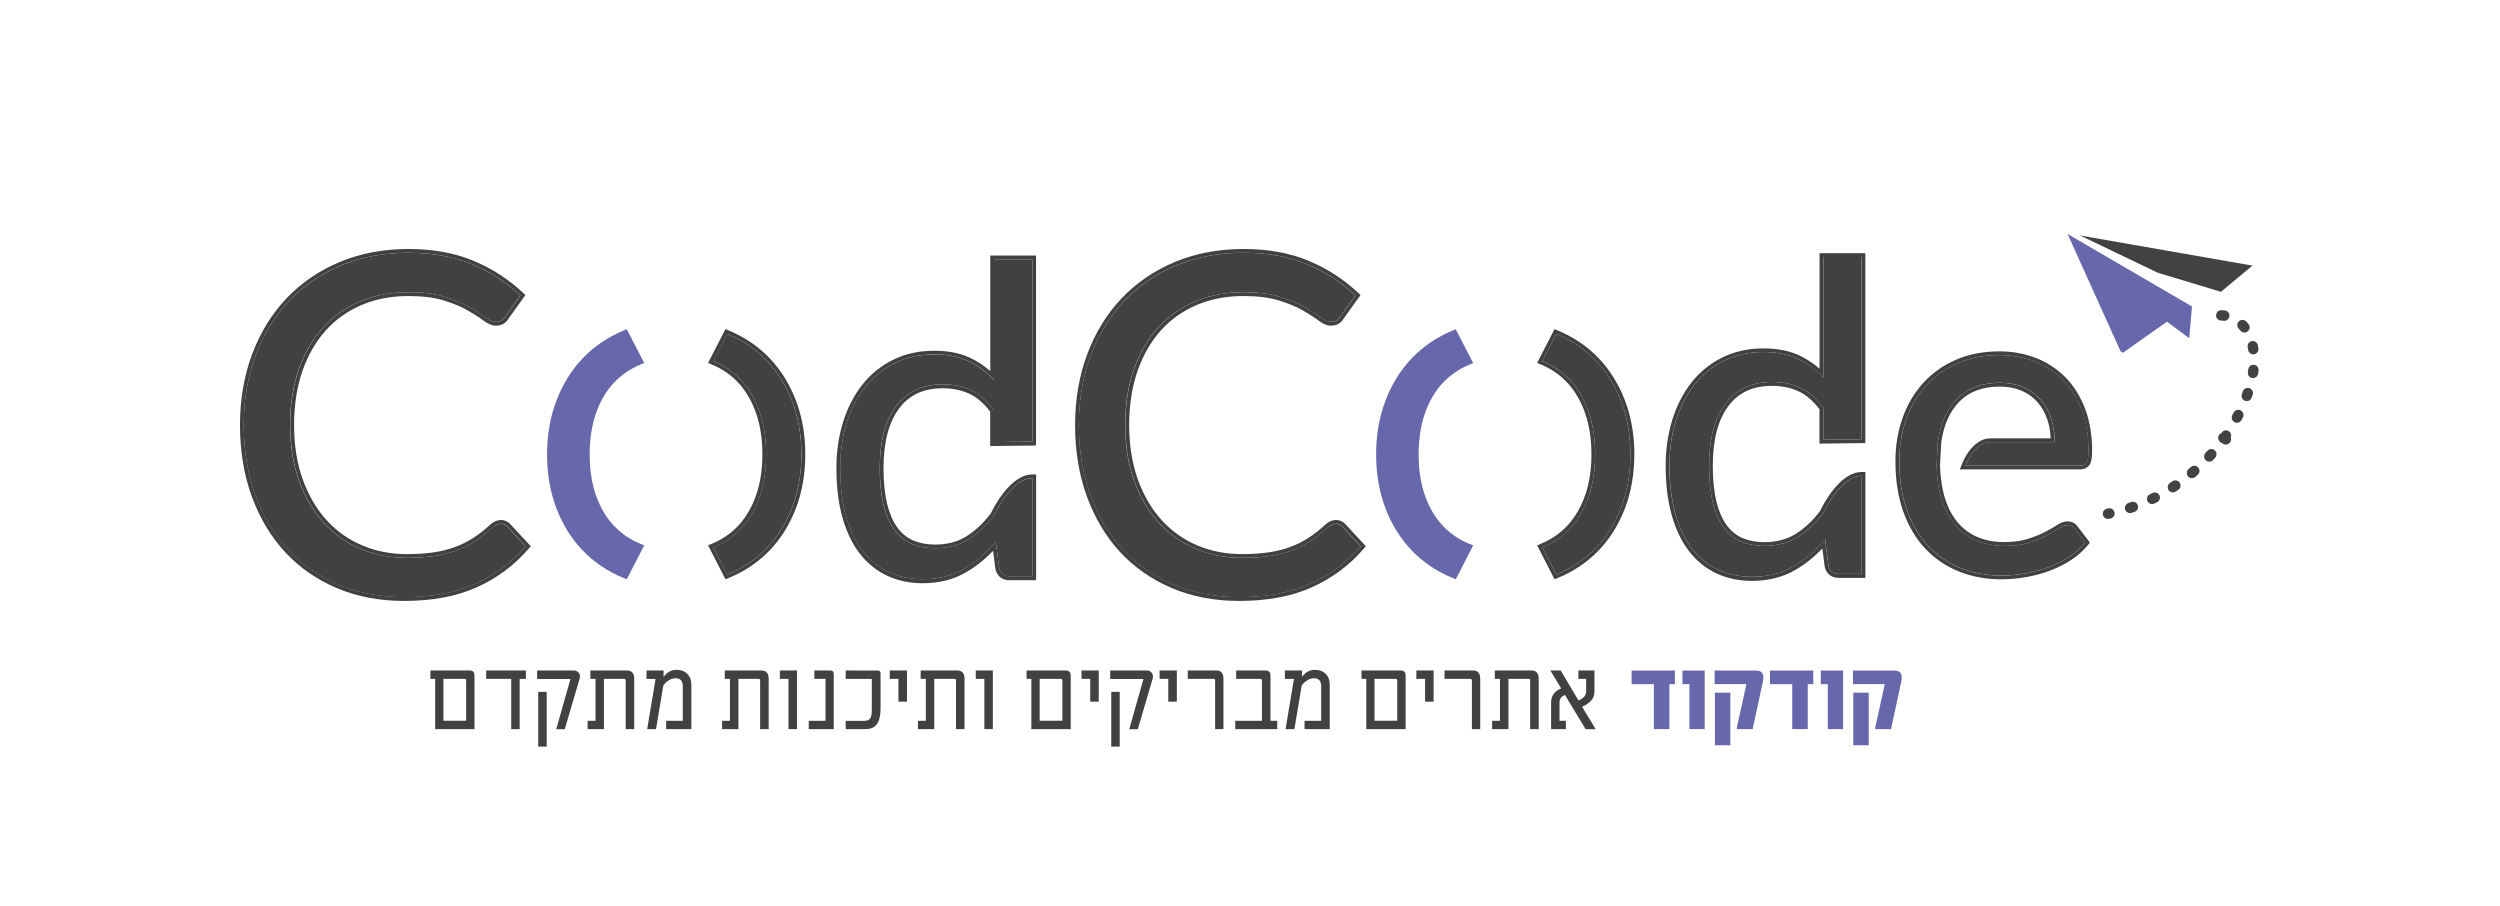 <?xml version="1.0" encoding="utf-8"?>
<!-- Generator: Adobe Illustrator 24.2.1, SVG Export Plug-In . SVG Version: 6.00 Build 0)  -->
<svg version="1.1" id="Layer_1" xmlns="http://www.w3.org/2000/svg" xmlns:xlink="http://www.w3.org/1999/xlink" x="0px" y="0px"
	 viewBox="0 0 330.44 119.77" style="enable-background:new 0 0 330.44 119.77;" xml:space="preserve">
<style type="text/css">
	.st0{fill:#FFCD05;}
	.st1{fill:#5D5E5E;}
	.st2{fill:url(#SVGID_1_);}
	.st3{fill:#444445;}
	.st4{fill:#FFFFFF;}
	.st5{fill:#6668AB;}
	.st6{fill:#414144;}
	.st7{fill:#424144;}
</style>
<g>
	<g>
		<path class="st6" d="M66.21,69.24c0.33,0,0.62,0.13,0.87,0.4l2.39,2.58c-1.82,2.12-4.04,3.76-6.64,4.94
			c-2.6,1.18-5.74,1.77-9.43,1.77c-3.19,0-6.09-0.55-8.7-1.66c-2.61-1.11-4.84-2.66-6.68-4.66c-1.84-2-3.27-4.4-4.29-7.19
			c-1.01-2.8-1.52-5.87-1.52-9.23s0.53-6.43,1.58-9.23c1.06-2.8,2.54-5.2,4.46-7.21c1.92-2.01,4.21-3.57,6.88-4.68
			c2.67-1.11,5.63-1.66,8.85-1.66c3.17,0,5.97,0.51,8.39,1.52c2.42,1.01,4.56,2.39,6.4,4.13l-1.99,2.77
			c-0.12,0.21-0.29,0.38-0.48,0.51c-0.2,0.14-0.46,0.2-0.79,0.2c-0.37,0-0.83-0.2-1.37-0.61c-0.54-0.4-1.24-0.85-2.11-1.35
			c-0.87-0.49-1.96-0.95-3.26-1.35c-1.31-0.41-2.91-0.61-4.82-0.61c-2.3,0-4.4,0.4-6.31,1.2c-1.91,0.8-3.55,1.95-4.93,3.46
			c-1.38,1.51-2.45,3.36-3.22,5.53c-0.77,2.18-1.15,4.63-1.15,7.37c0,2.77,0.4,5.25,1.2,7.43c0.8,2.18,1.89,4.01,3.26,5.51
			c1.38,1.5,3,2.65,4.88,3.43c1.88,0.79,3.9,1.18,6.08,1.18c1.33,0,2.52-0.08,3.59-0.23c1.07-0.16,2.05-0.4,2.95-0.73
			c0.9-0.33,1.74-0.75,2.52-1.26s1.55-1.11,2.32-1.82C65.51,69.39,65.86,69.24,66.21,69.24z"/>
		<path class="st6" d="M54,33.41c3.17,0,5.97,0.51,8.39,1.52c2.42,1.01,4.56,2.39,6.4,4.13l-1.99,2.77
			c-0.12,0.21-0.29,0.38-0.48,0.51c-0.2,0.14-0.46,0.2-0.79,0.2c-0.37,0-0.83-0.2-1.37-0.61c-0.54-0.4-1.24-0.85-2.11-1.35
			c-0.87-0.49-1.96-0.95-3.26-1.35c-1.31-0.41-2.91-0.61-4.82-0.61c-2.3,0-4.4,0.4-6.31,1.2c-1.91,0.8-3.55,1.95-4.93,3.46
			c-1.38,1.51-2.45,3.36-3.22,5.53c-0.77,2.18-1.15,4.63-1.15,7.37c0,2.77,0.4,5.25,1.2,7.43c0.8,2.18,1.89,4.01,3.26,5.51
			c1.38,1.5,3,2.65,4.88,3.43c1.88,0.79,3.9,1.18,6.08,1.18c1.33,0,2.52-0.08,3.59-0.23c1.07-0.16,2.05-0.4,2.95-0.73
			c0.9-0.33,1.74-0.75,2.52-1.26c0.78-0.51,1.55-1.11,2.32-1.82c0.35-0.31,0.7-0.47,1.06-0.47c0.33,0,0.62,0.13,0.87,0.4l2.39,2.58
			c-1.82,2.12-4.04,3.76-6.64,4.94c-2.6,1.18-5.74,1.77-9.43,1.77c-3.19,0-6.09-0.55-8.7-1.66c-2.61-1.11-4.84-2.66-6.68-4.66
			c-1.84-2-3.27-4.4-4.29-7.19c-1.01-2.8-1.52-5.87-1.52-9.23s0.53-6.43,1.58-9.23c1.06-2.8,2.54-5.2,4.46-7.21
			c1.92-2.01,4.21-3.57,6.88-4.68C47.82,33.96,50.77,33.41,54,33.41 M54,32.91c-3.29,0-6.33,0.57-9.05,1.7
			c-2.73,1.13-5.1,2.75-7.05,4.79c-1.95,2.05-3.49,4.53-4.56,7.38c-1.07,2.84-1.62,6.01-1.62,9.41c0,3.39,0.52,6.56,1.55,9.4
			c1.04,2.85,2.51,5.33,4.39,7.36c1.89,2.05,4.19,3.65,6.85,4.78c2.66,1.13,5.65,1.7,8.9,1.7c3.74,0,6.98-0.61,9.64-1.82
			c2.66-1.2,4.95-2.91,6.81-5.07l0.29-0.34l-0.3-0.33l-2.39-2.58c-0.34-0.37-0.77-0.56-1.24-0.56c-0.48,0-0.95,0.2-1.39,0.59
			c-0.76,0.69-1.51,1.29-2.26,1.77c-0.74,0.49-1.56,0.89-2.42,1.21c-0.86,0.32-1.82,0.56-2.85,0.71c-1.04,0.15-2.22,0.23-3.52,0.23
			c-2.1,0-4.08-0.38-5.88-1.14c-1.8-0.75-3.38-1.87-4.7-3.31c-1.33-1.45-2.39-3.24-3.16-5.35c-0.77-2.11-1.17-4.55-1.17-7.25
			c0-2.66,0.38-5.09,1.12-7.2c0.74-2.1,1.79-3.9,3.11-5.36c1.32-1.45,2.92-2.57,4.75-3.34c1.84-0.77,3.89-1.16,6.12-1.16
			c1.86,0,3.43,0.2,4.67,0.58c1.26,0.39,2.33,0.83,3.16,1.31c0.85,0.49,1.54,0.93,2.06,1.32c0.64,0.48,1.18,0.71,1.67,0.71
			c0.45,0,0.8-0.1,1.08-0.29c0.26-0.18,0.47-0.4,0.62-0.67l1.96-2.73L69.45,39l-0.32-0.3c-1.88-1.77-4.08-3.2-6.55-4.23
			C60.11,33.43,57.22,32.91,54,32.91L54,32.91z"/>
	</g>
	<g>
		<path class="st6" d="M176.59,69.24c0.33,0,0.62,0.13,0.87,0.4l2.39,2.58c-1.82,2.12-4.04,3.76-6.64,4.94
			c-2.6,1.18-5.74,1.77-9.43,1.77c-3.19,0-6.09-0.55-8.7-1.66c-2.61-1.11-4.84-2.66-6.68-4.66c-1.84-2-3.27-4.4-4.29-7.19
			c-1.01-2.8-1.52-5.87-1.52-9.23s0.53-6.43,1.58-9.23c1.06-2.8,2.54-5.2,4.46-7.21c1.92-2.01,4.21-3.57,6.88-4.68
			c2.67-1.11,5.63-1.66,8.85-1.66c3.17,0,5.97,0.51,8.39,1.52c2.42,1.01,4.56,2.39,6.4,4.13l-1.99,2.77
			c-0.12,0.21-0.29,0.38-0.48,0.51c-0.2,0.14-0.46,0.2-0.79,0.2c-0.37,0-0.83-0.2-1.37-0.61c-0.54-0.4-1.24-0.85-2.11-1.35
			c-0.87-0.49-1.96-0.95-3.26-1.35c-1.31-0.41-2.91-0.61-4.82-0.61c-2.3,0-4.4,0.4-6.31,1.2c-1.91,0.8-3.55,1.95-4.93,3.46
			c-1.38,1.51-2.45,3.36-3.22,5.53c-0.77,2.18-1.15,4.63-1.15,7.37c0,2.77,0.4,5.25,1.2,7.43c0.8,2.18,1.89,4.01,3.26,5.51
			c1.38,1.5,3,2.65,4.88,3.43c1.88,0.79,3.9,1.18,6.08,1.18c1.33,0,2.52-0.08,3.59-0.23c1.07-0.16,2.05-0.4,2.95-0.73
			c0.9-0.33,1.74-0.75,2.52-1.26s1.55-1.11,2.32-1.82C175.89,69.39,176.24,69.24,176.59,69.24z"/>
		<path class="st6" d="M164.38,33.41c3.17,0,5.97,0.51,8.39,1.52c2.42,1.01,4.56,2.39,6.4,4.13l-1.99,2.77
			c-0.12,0.21-0.29,0.38-0.48,0.51c-0.2,0.14-0.46,0.2-0.79,0.2c-0.37,0-0.83-0.2-1.37-0.61c-0.54-0.4-1.24-0.85-2.11-1.35
			c-0.87-0.49-1.96-0.95-3.26-1.35c-1.31-0.41-2.91-0.61-4.82-0.61c-2.3,0-4.4,0.4-6.31,1.2c-1.91,0.8-3.55,1.95-4.93,3.46
			c-1.38,1.51-2.45,3.36-3.22,5.53c-0.77,2.18-1.15,4.63-1.15,7.37c0,2.77,0.4,5.25,1.2,7.43c0.8,2.18,1.89,4.01,3.26,5.51
			c1.38,1.5,3,2.65,4.88,3.43c1.88,0.79,3.9,1.18,6.08,1.18c1.33,0,2.52-0.08,3.59-0.23c1.07-0.16,2.05-0.4,2.95-0.73
			c0.9-0.33,1.74-0.75,2.52-1.26c0.78-0.51,1.55-1.11,2.32-1.82c0.35-0.31,0.7-0.47,1.06-0.47c0.33,0,0.62,0.13,0.87,0.4l2.39,2.58
			c-1.82,2.12-4.04,3.76-6.64,4.94c-2.6,1.18-5.74,1.77-9.43,1.77c-3.19,0-6.09-0.55-8.7-1.66c-2.61-1.11-4.84-2.66-6.68-4.66
			c-1.84-2-3.27-4.4-4.29-7.19c-1.01-2.8-1.52-5.87-1.52-9.23s0.53-6.43,1.58-9.23c1.06-2.8,2.54-5.2,4.46-7.21
			c1.92-2.01,4.21-3.57,6.88-4.68C158.19,33.96,161.15,33.41,164.38,33.41 M164.38,32.91c-3.29,0-6.33,0.57-9.05,1.7
			c-2.73,1.13-5.1,2.75-7.05,4.79c-1.95,2.05-3.49,4.53-4.56,7.38c-1.07,2.84-1.62,6.01-1.62,9.41c0,3.4,0.52,6.56,1.55,9.4
			c1.04,2.85,2.51,5.33,4.39,7.36c1.89,2.05,4.19,3.65,6.85,4.78c2.66,1.13,5.65,1.7,8.9,1.7c3.74,0,6.98-0.61,9.64-1.82
			c2.66-1.2,4.95-2.91,6.81-5.07l0.29-0.34l-0.3-0.33l-2.39-2.58c-0.34-0.37-0.77-0.56-1.24-0.56c-0.48,0-0.95,0.2-1.39,0.59
			c-0.76,0.69-1.51,1.29-2.26,1.77c-0.74,0.49-1.56,0.89-2.42,1.21c-0.86,0.32-1.82,0.56-2.85,0.71c-1.04,0.15-2.22,0.23-3.52,0.23
			c-2.1,0-4.08-0.38-5.88-1.14c-1.8-0.75-3.38-1.87-4.7-3.31c-1.33-1.45-2.39-3.24-3.16-5.35c-0.77-2.11-1.17-4.55-1.17-7.25
			c0-2.66,0.38-5.09,1.12-7.2c0.74-2.1,1.79-3.9,3.11-5.36c1.32-1.45,2.92-2.57,4.75-3.34c1.84-0.77,3.89-1.16,6.12-1.16
			c1.86,0,3.43,0.2,4.67,0.58c1.26,0.39,2.33,0.83,3.16,1.31c0.85,0.49,1.54,0.93,2.06,1.32c0.64,0.48,1.18,0.71,1.67,0.71
			c0.45,0,0.8-0.1,1.08-0.29c0.26-0.18,0.47-0.4,0.62-0.67l1.96-2.73l0.26-0.36l-0.32-0.3c-1.88-1.77-4.08-3.2-6.55-4.23
			C170.49,33.43,167.6,32.91,164.38,32.91L164.38,32.91z"/>
	</g>
	<g>
		<path class="st5" d="M82.61,75.93c-2.03-0.84-3.77-2.01-5.23-3.53c-1.46-1.51-2.58-3.32-3.37-5.43c-0.8-2.1-1.2-4.41-1.2-6.93
			c0-2.52,0.4-4.83,1.2-6.93c0.79-2.1,1.92-3.91,3.37-5.44c1.45-1.52,3.19-2.71,5.23-3.55l1.85,3.58c-1.47,0.61-2.72,1.48-3.76,2.62
			c-1.04,1.13-1.84,2.52-2.4,4.16c-0.56,1.64-0.84,3.49-0.84,5.56c0,2.06,0.28,3.91,0.84,5.54c0.56,1.63,1.36,3.02,2.4,4.15
			c1.04,1.13,2.29,2,3.76,2.6L82.61,75.93z"/>
		<path class="st5" d="M82.84,76.57l-0.42-0.17c-2.09-0.86-3.91-2.09-5.4-3.64c-1.5-1.56-2.67-3.44-3.48-5.59
			c-0.82-2.15-1.23-4.54-1.23-7.1c0-2.57,0.41-4.96,1.23-7.1c0.81-2.15,1.98-4.04,3.48-5.61c1.49-1.57,3.31-2.8,5.4-3.67l0.42-0.18
			l2.31,4.47l-0.5,0.21c-1.4,0.58-2.6,1.42-3.59,2.49c-0.99,1.08-1.76,2.42-2.3,3.98c-0.54,1.58-0.82,3.4-0.82,5.39
			c0,2,0.27,3.81,0.82,5.38c0.54,1.56,1.31,2.9,2.3,3.97c0.99,1.07,2.19,1.91,3.58,2.47l0.51,0.21L82.84,76.57z M82.38,44.78
			c-1.78,0.8-3.34,1.89-4.63,3.25c-1.4,1.47-2.5,3.24-3.27,5.27c-0.77,2.03-1.16,4.3-1.16,6.75c0,2.44,0.39,4.71,1.16,6.75
			c0.77,2.03,1.87,3.8,3.27,5.26c1.29,1.35,2.85,2.44,4.63,3.23l1.4-2.7c-1.32-0.61-2.48-1.45-3.44-2.51
			c-1.08-1.18-1.93-2.64-2.51-4.32c-0.58-1.68-0.87-3.6-0.87-5.71c0-2.11,0.29-4.03,0.87-5.72c0.58-1.7,1.43-3.16,2.51-4.33
			c0.96-1.05,2.12-1.9,3.44-2.52L82.38,44.78z"/>
	</g>
	<g>
		<path class="st6" d="M94.28,72.35c1.47-0.6,2.72-1.47,3.75-2.6c1.03-1.13,1.83-2.52,2.39-4.15c0.56-1.63,0.84-3.48,0.84-5.54
			c0-2.06-0.28-3.91-0.84-5.56c-0.56-1.64-1.36-3.03-2.39-4.16c-1.03-1.13-2.28-2-3.75-2.62l1.84-3.58
			c2.04,0.84,3.78,2.03,5.24,3.55c1.45,1.52,2.58,3.34,3.37,5.44c0.8,2.1,1.19,4.41,1.19,6.93c0,2.51-0.4,4.82-1.19,6.93
			c-0.8,2.1-1.92,3.91-3.37,5.43c-1.46,1.52-3.2,2.69-5.24,3.53L94.28,72.35z"/>
		<path class="st6" d="M96.13,44.14c2.04,0.84,3.78,2.03,5.24,3.55c1.45,1.52,2.58,3.34,3.37,5.44c0.8,2.1,1.19,4.41,1.19,6.93
			c0,2.51-0.4,4.82-1.19,6.93c-0.8,2.1-1.92,3.91-3.37,5.43c-1.46,1.52-3.2,2.69-5.24,3.53l-1.84-3.59c1.47-0.6,2.72-1.47,3.75-2.6
			c1.03-1.13,1.83-2.52,2.39-4.15c0.56-1.63,0.84-3.48,0.84-5.54c0-2.06-0.28-3.91-0.84-5.56c-0.56-1.64-1.36-3.03-2.39-4.16
			c-1.03-1.13-2.28-2-3.75-2.62L96.13,44.14 M95.89,43.5l-0.21,0.41l-1.84,3.58l-0.25,0.48l0.5,0.21c1.39,0.58,2.6,1.42,3.57,2.49
			c0.98,1.08,1.75,2.42,2.29,3.98c0.54,1.58,0.82,3.4,0.82,5.39c0,2-0.27,3.81-0.82,5.38c-0.54,1.56-1.31,2.9-2.29,3.98
			c-0.98,1.07-2.18,1.9-3.57,2.47l-0.5,0.21l0.25,0.48l1.84,3.59l0.21,0.41l0.43-0.17c2.1-0.86,3.92-2.09,5.41-3.64
			c1.49-1.56,2.66-3.44,3.48-5.59c0.81-2.14,1.23-4.53,1.23-7.1c0-2.57-0.41-4.96-1.23-7.1c-0.82-2.15-1.99-4.04-3.48-5.61
			c-1.5-1.57-3.32-2.8-5.41-3.67L95.89,43.5L95.89,43.5z"/>
	</g>
	<g>
		<path class="st5" d="M192.19,75.93c-2.03-0.84-3.77-2.01-5.23-3.53c-1.46-1.51-2.58-3.32-3.37-5.43c-0.8-2.1-1.2-4.41-1.2-6.93
			c0-2.52,0.4-4.83,1.2-6.93c0.79-2.1,1.92-3.91,3.37-5.44c1.45-1.52,3.19-2.71,5.23-3.55l1.85,3.58c-1.47,0.61-2.72,1.48-3.76,2.62
			c-1.04,1.13-1.84,2.52-2.4,4.16c-0.56,1.64-0.84,3.49-0.84,5.56c0,2.06,0.28,3.91,0.84,5.54c0.56,1.63,1.36,3.02,2.4,4.15
			c1.04,1.13,2.29,2,3.76,2.6L192.19,75.93z"/>
		<path class="st5" d="M192.42,76.57L192,76.4c-2.09-0.86-3.91-2.09-5.4-3.64c-1.49-1.56-2.67-3.44-3.48-5.59
			c-0.82-2.15-1.23-4.54-1.23-7.1c0-2.57,0.41-4.96,1.23-7.1c0.81-2.15,1.98-4.04,3.48-5.61c1.49-1.57,3.31-2.8,5.39-3.67l0.42-0.18
			l2.31,4.48l-0.5,0.21c-1.4,0.58-2.6,1.42-3.59,2.49c-0.99,1.08-1.76,2.42-2.3,3.98c-0.54,1.58-0.82,3.4-0.82,5.39
			c0,2,0.27,3.81,0.82,5.38c0.54,1.56,1.31,2.9,2.3,3.97c0.98,1.07,2.19,1.91,3.58,2.47l0.51,0.21L192.42,76.57z M191.96,44.78
			c-1.78,0.8-3.34,1.89-4.63,3.25c-1.4,1.47-2.5,3.24-3.27,5.27c-0.77,2.03-1.17,4.3-1.17,6.75c0,2.44,0.39,4.71,1.16,6.75
			c0.77,2.03,1.87,3.8,3.27,5.26c1.29,1.35,2.85,2.44,4.63,3.23l1.4-2.7c-1.32-0.61-2.48-1.45-3.44-2.51
			c-1.08-1.18-1.93-2.64-2.51-4.32c-0.58-1.68-0.87-3.6-0.87-5.71c0-2.11,0.29-4.03,0.87-5.72c0.58-1.7,1.43-3.16,2.51-4.33
			c0.96-1.05,2.12-1.9,3.44-2.52L191.96,44.78z"/>
	</g>
	<g>
		<path class="st6" d="M203.86,72.35c1.47-0.6,2.72-1.47,3.75-2.6c1.03-1.13,1.83-2.52,2.39-4.15c0.56-1.63,0.84-3.48,0.84-5.54
			c0-2.06-0.28-3.91-0.84-5.56c-0.56-1.64-1.36-3.03-2.39-4.16c-1.03-1.13-2.28-2-3.75-2.62l1.84-3.58
			c2.04,0.84,3.78,2.03,5.24,3.55c1.45,1.52,2.58,3.34,3.37,5.44c0.8,2.1,1.19,4.41,1.19,6.93c0,2.51-0.4,4.82-1.19,6.93
			c-0.8,2.1-1.92,3.91-3.37,5.43c-1.46,1.52-3.2,2.69-5.24,3.53L203.86,72.35z"/>
		<path class="st6" d="M205.7,44.14c2.04,0.84,3.78,2.03,5.24,3.55c1.45,1.52,2.58,3.34,3.37,5.44c0.8,2.1,1.19,4.41,1.19,6.93
			c0,2.51-0.4,4.82-1.19,6.93c-0.8,2.1-1.92,3.91-3.37,5.43c-1.46,1.52-3.2,2.69-5.24,3.53l-1.84-3.59c1.47-0.6,2.72-1.47,3.75-2.6
			c1.03-1.13,1.83-2.52,2.39-4.15c0.56-1.63,0.84-3.48,0.84-5.54c0-2.06-0.28-3.91-0.84-5.56c-0.56-1.64-1.36-3.03-2.39-4.16
			c-1.03-1.13-2.28-2-3.75-2.62L205.7,44.14 M205.47,43.5l-0.21,0.41l-1.84,3.58l-0.25,0.48l0.5,0.21c1.39,0.58,2.6,1.42,3.57,2.49
			c0.98,1.08,1.75,2.42,2.29,3.98c0.54,1.58,0.82,3.4,0.82,5.39c0,2-0.27,3.81-0.82,5.38c-0.54,1.56-1.31,2.9-2.29,3.98
			c-0.98,1.07-2.18,1.9-3.57,2.47l-0.5,0.21l0.25,0.48l1.84,3.59l0.21,0.41l0.43-0.17c2.1-0.86,3.92-2.09,5.41-3.64
			c1.49-1.56,2.66-3.44,3.48-5.59c0.81-2.14,1.23-4.53,1.23-7.1c0-2.57-0.41-4.96-1.23-7.1c-0.82-2.15-1.99-4.04-3.48-5.61
			c-1.5-1.57-3.32-2.8-5.41-3.67L205.47,43.5L205.47,43.5z"/>
	</g>
	<g>
		<path class="st6" d="M136.45,63.21v12.96h-3.02c-0.72,0-1.17-0.35-1.36-1.05l-0.45-3.5c-1.23,1.48-2.64,2.67-4.21,3.58
			c-1.57,0.91-3.39,1.36-5.46,1.36c-1.65,0-3.15-0.32-4.5-0.95c-1.35-0.63-2.49-1.57-3.44-2.8c-0.95-1.23-1.68-2.77-2.19-4.61
			c-0.51-1.84-0.77-3.95-0.77-6.34c0-2.12,0.28-4.1,0.85-5.93c0.57-1.83,1.38-3.42,2.45-4.76c1.06-1.35,2.36-2.4,3.91-3.17
			c1.55-0.77,3.29-1.15,5.22-1.15c1.76,0,3.28,0.3,4.53,0.9c1.26,0.59,2.38,1.42,3.37,2.49V34.28h5.06v24.09l-5.06,0.06v-4.22
			c-0.95-1.27-1.97-2.15-3.07-2.66c-1.1-0.5-2.33-0.75-3.7-0.75c-2.67,0-4.73,0.96-6.17,2.87c-1.44,1.92-2.16,4.65-2.16,8.19
			c0,1.88,0.16,3.49,0.48,4.82c0.32,1.34,0.8,2.44,1.42,3.3c0.63,0.86,1.39,1.49,2.3,1.89c0.91,0.4,1.94,0.59,3.1,0.59
			c1.67,0,3.12-0.38,4.37-1.14c1.24-0.76,2.38-1.83,3.43-3.21C131.39,68.12,133.63,63.21,136.45,63.21z"/>
		<path class="st6" d="M136.45,34.28v24.09l-5.06,0.06v-4.22c-0.95-1.27-1.97-2.15-3.07-2.66c-1.1-0.5-2.33-0.75-3.7-0.75
			c-2.67,0-4.73,0.96-6.17,2.87c-1.44,1.92-2.16,4.65-2.16,8.19c0,1.88,0.16,3.49,0.48,4.82c0.32,1.34,0.8,2.44,1.42,3.3
			c0.63,0.86,1.39,1.49,2.3,1.89c0.91,0.4,1.94,0.59,3.1,0.59c1.67,0,3.12-0.38,4.37-1.14c1.24-0.76,2.38-1.83,3.43-3.21
			c0,0,2.24-4.91,5.06-4.91v12.96h-3.02c-0.72,0-1.17-0.35-1.36-1.05l-0.45-3.5c-1.23,1.48-2.64,2.67-4.21,3.58
			c-1.57,0.91-3.39,1.36-5.46,1.36c-1.65,0-3.15-0.32-4.49-0.95c-1.35-0.63-2.49-1.57-3.44-2.8c-0.95-1.23-1.68-2.77-2.19-4.61
			c-0.51-1.84-0.77-3.95-0.77-6.34c0-2.12,0.28-4.1,0.85-5.93c0.57-1.83,1.38-3.42,2.45-4.76c1.06-1.35,2.36-2.4,3.91-3.17
			c1.55-0.77,3.29-1.15,5.22-1.15c1.76,0,3.28,0.3,4.53,0.9c1.26,0.59,2.38,1.42,3.37,2.49V34.28H136.45 M136.95,33.78h-0.5h-5.06
			h-0.5v0.5v14.77c-0.81-0.71-1.7-1.3-2.66-1.75c-1.32-0.63-2.91-0.94-4.75-0.94c-2,0-3.83,0.4-5.44,1.2
			c-1.61,0.8-2.98,1.91-4.08,3.31c-1.09,1.39-1.95,3.05-2.53,4.93c-0.58,1.87-0.88,3.91-0.88,6.08c0,2.43,0.26,4.61,0.79,6.48
			c0.53,1.89,1.29,3.5,2.28,4.78c0.99,1.29,2.21,2.28,3.62,2.95c1.41,0.66,2.99,1,4.71,1c2.15,0,4.07-0.48,5.71-1.43
			c1.31-0.76,2.52-1.72,3.6-2.86l0.31,2.41l0,0.03l0.01,0.03c0.25,0.92,0.9,1.42,1.85,1.42h3.02h0.5v-0.5V63.21v-0.5h-0.5
			c-2.97,0-5.22,4.58-5.49,5.15c-0.99,1.31-2.09,2.33-3.26,3.05c-1.15,0.71-2.53,1.07-4.11,1.07c-1.08,0-2.06-0.19-2.9-0.55
			c-0.82-0.36-1.53-0.94-2.1-1.73c-0.58-0.8-1.03-1.85-1.34-3.12c-0.31-1.29-0.47-2.87-0.47-4.7c0-3.42,0.69-6.07,2.06-7.89
			c1.35-1.8,3.24-2.67,5.77-2.67c1.28,0,2.45,0.24,3.49,0.71c0.98,0.45,1.91,1.25,2.78,2.37v4.05v0.51l0.51-0.01l5.06-0.06
			l0.49-0.01v-0.49V34.28V33.78L136.95,33.78z"/>
	</g>
	<g>
		<path class="st6" d="M246.07,62.89v12.96h-3.02c-0.72,0-1.17-0.35-1.36-1.05l-0.45-3.5c-1.23,1.48-2.64,2.67-4.21,3.58
			c-1.57,0.91-3.39,1.36-5.46,1.36c-1.65,0-3.15-0.32-4.5-0.95c-1.35-0.63-2.49-1.57-3.44-2.8c-0.95-1.23-1.68-2.77-2.19-4.61
			c-0.51-1.84-0.77-3.95-0.77-6.34c0-2.12,0.28-4.1,0.85-5.93c0.57-1.83,1.38-3.42,2.45-4.76c1.06-1.35,2.36-2.4,3.91-3.17
			c1.55-0.77,3.29-1.15,5.22-1.15c1.76,0,3.28,0.3,4.53,0.9c1.26,0.59,2.38,1.42,3.37,2.49V33.97h5.06v24.09L241,58.12V53.9
			c-0.95-1.27-1.97-2.15-3.07-2.66c-1.1-0.5-2.33-0.75-3.7-0.75c-2.67,0-4.73,0.96-6.17,2.87c-1.44,1.92-2.16,4.65-2.16,8.19
			c0,1.88,0.16,3.49,0.48,4.82c0.32,1.34,0.8,2.44,1.42,3.3c0.63,0.86,1.39,1.49,2.3,1.89c0.91,0.4,1.94,0.59,3.1,0.59
			c1.67,0,3.12-0.38,4.37-1.14c1.24-0.76,2.38-1.83,3.43-3.21C241,67.81,243.25,62.89,246.07,62.89z"/>
		<path class="st6" d="M246.07,33.97v24.09L241,58.12V53.9c-0.95-1.27-1.97-2.15-3.07-2.66c-1.1-0.5-2.33-0.75-3.7-0.75
			c-2.67,0-4.73,0.96-6.17,2.87c-1.44,1.92-2.16,4.65-2.16,8.19c0,1.88,0.16,3.49,0.48,4.82c0.32,1.34,0.8,2.44,1.42,3.3
			c0.63,0.86,1.39,1.49,2.3,1.89c0.91,0.4,1.94,0.59,3.1,0.59c1.67,0,3.12-0.38,4.37-1.14c1.24-0.76,2.38-1.83,3.43-3.21
			c0,0,2.24-4.91,5.06-4.91v12.96h-3.02c-0.72,0-1.17-0.35-1.36-1.05l-0.45-3.5c-1.23,1.48-2.64,2.67-4.21,3.58
			c-1.57,0.91-3.39,1.36-5.46,1.36c-1.65,0-3.15-0.32-4.5-0.95c-1.35-0.63-2.49-1.57-3.44-2.8c-0.95-1.23-1.68-2.77-2.19-4.61
			c-0.51-1.84-0.77-3.95-0.77-6.34c0-2.12,0.28-4.1,0.85-5.93c0.57-1.83,1.38-3.42,2.45-4.76c1.06-1.35,2.36-2.4,3.91-3.17
			c1.55-0.77,3.29-1.15,5.22-1.15c1.76,0,3.28,0.3,4.53,0.9c1.26,0.59,2.38,1.42,3.37,2.49V33.97H246.07 M246.57,33.47h-0.5H241
			h-0.5v0.5v14.77c-0.81-0.71-1.7-1.3-2.66-1.75c-1.32-0.63-2.91-0.94-4.75-0.94c-2,0-3.83,0.4-5.44,1.2
			c-1.61,0.8-2.98,1.91-4.08,3.31c-1.09,1.39-1.95,3.05-2.53,4.93c-0.58,1.87-0.88,3.91-0.88,6.08c0,2.43,0.26,4.61,0.79,6.48
			c0.53,1.89,1.29,3.5,2.28,4.78c0.99,1.29,2.21,2.28,3.62,2.95c1.41,0.66,2.99,1,4.71,1c2.15,0,4.07-0.48,5.71-1.43
			c1.31-0.76,2.52-1.72,3.6-2.86l0.31,2.41l0,0.03l0.01,0.03c0.25,0.92,0.9,1.42,1.85,1.42h3.02h0.5v-0.5V62.89v-0.5h-0.5
			c-2.97,0-5.22,4.58-5.49,5.15c-0.99,1.31-2.09,2.33-3.26,3.05c-1.15,0.71-2.53,1.07-4.11,1.07c-1.08,0-2.06-0.19-2.9-0.55
			c-0.82-0.36-1.53-0.94-2.1-1.73c-0.58-0.8-1.03-1.85-1.34-3.12c-0.31-1.29-0.47-2.87-0.47-4.7c0-3.42,0.69-6.07,2.06-7.89
			c1.35-1.8,3.24-2.67,5.77-2.67c1.28,0,2.45,0.24,3.49,0.71c0.98,0.45,1.91,1.25,2.78,2.37v4.05v0.51l0.51-0.01l5.06-0.06
			l0.49-0.01v-0.49V33.97V33.47L246.57,33.47z"/>
	</g>
	<g>
		<path class="st6" d="M263.1,58.44h8.49c0-1.15-0.16-2.21-0.49-3.17c-0.33-0.96-0.8-1.79-1.42-2.49c-0.62-0.7-1.38-1.24-2.27-1.62
			c-0.89-0.38-1.91-0.57-3.04-0.57c-2.38,0-4.27,0.69-5.65,2.08c-1.39,1.39-2.25,3.31-2.58,5.77l-0.17,3.1
			c0.06,1.79,0.3,3.34,0.74,4.66c0.44,1.32,1.05,2.43,1.83,3.31c0.78,0.88,1.71,1.55,2.79,1.98c1.08,0.44,2.29,0.66,3.63,0.66
			c1.25,0,2.32-0.14,3.23-0.43c0.9-0.29,1.68-0.6,2.33-0.94c0.65-0.34,1.2-0.65,1.63-0.94c0.44-0.29,0.81-0.43,1.13-0.43
			c0.41,0,0.73,0.16,0.95,0.48l1.4,1.82c-0.62,0.74-1.35,1.39-2.21,1.94c-0.86,0.55-1.77,1-2.75,1.36
			c-0.98,0.35-1.99,0.62-3.03,0.79c-1.04,0.18-2.07,0.27-3.1,0.27c-1.95,0-3.76-0.33-5.4-0.99c-1.65-0.66-3.07-1.63-4.27-2.91
			c-1.2-1.27-2.14-2.85-2.81-4.73c-0.67-1.88-1.01-4.04-1.01-6.48c0-1.97,0.3-3.81,0.91-5.53c0.6-1.71,1.47-3.2,2.61-4.45
			c1.14-1.26,2.52-2.24,4.16-2.96c1.64-0.72,3.48-1.08,5.53-1.08c1.69,0,3.26,0.28,4.7,0.85c1.44,0.57,2.69,1.39,3.74,2.46
			c1.05,1.07,1.88,2.39,2.47,3.96c0.6,1.57,0.89,3.37,0.89,5.38c0,0.78-0.08,1.3-0.25,1.57c-0.17,0.26-0.49,0.39-0.95,0.39h-15.06
			C259.79,61.54,260.96,58.44,263.1,58.44z"/>
		<path class="st6" d="M264.24,46.94c1.69,0,3.26,0.28,4.7,0.85c1.44,0.57,2.69,1.39,3.74,2.46c1.05,1.07,1.88,2.39,2.47,3.96
			c0.6,1.57,0.89,3.37,0.89,5.38c0,0.78-0.08,1.3-0.25,1.57c-0.17,0.26-0.49,0.39-0.95,0.39h-15.06c0,0,1.17-3.1,3.31-3.1h8.49
			c0-1.15-0.16-2.21-0.49-3.17c-0.33-0.96-0.8-1.79-1.42-2.49c-0.62-0.7-1.38-1.24-2.27-1.62c-0.89-0.38-1.91-0.57-3.04-0.57
			c-2.38,0-4.27,0.69-5.65,2.08c-1.39,1.39-2.25,3.31-2.58,5.77l-0.17,3.1c0.06,1.79,0.3,3.34,0.74,4.66
			c0.44,1.32,1.05,2.43,1.83,3.31c0.78,0.88,1.71,1.55,2.79,1.98c1.08,0.44,2.29,0.66,3.63,0.66c1.25,0,2.32-0.14,3.23-0.43
			c0.9-0.29,1.68-0.6,2.33-0.94c0.65-0.34,1.2-0.65,1.63-0.94c0.44-0.29,0.81-0.43,1.13-0.43c0.41,0,0.73,0.16,0.95,0.48l1.4,1.82
			c-0.62,0.74-1.35,1.39-2.21,1.94c-0.86,0.55-1.77,1-2.75,1.36c-0.98,0.35-1.99,0.62-3.03,0.79c-1.04,0.18-2.07,0.27-3.1,0.27
			c-1.95,0-3.76-0.33-5.4-0.99c-1.65-0.66-3.07-1.63-4.27-2.91c-1.2-1.27-2.14-2.85-2.81-4.73c-0.67-1.88-1.01-4.04-1.01-6.48
			c0-1.97,0.3-3.81,0.91-5.53c0.6-1.71,1.47-3.2,2.61-4.45c1.14-1.26,2.52-2.24,4.16-2.96C260.35,47.3,262.19,46.94,264.24,46.94
			 M264.24,46.44c-2.11,0-4.04,0.38-5.73,1.12c-1.7,0.74-3.15,1.78-4.33,3.08c-1.17,1.3-2.09,2.85-2.71,4.62
			c-0.62,1.76-0.94,3.67-0.94,5.69c0,2.49,0.35,4.72,1.03,6.65c0.69,1.94,1.67,3.59,2.91,4.91c1.24,1.32,2.74,2.34,4.45,3.03
			c1.7,0.68,3.58,1.03,5.59,1.03c1.06,0,2.13-0.09,3.18-0.27c1.06-0.18,2.11-0.45,3.12-0.82c1-0.36,1.96-0.84,2.85-1.4
			c0.89-0.57,1.68-1.26,2.32-2.04l0.25-0.31L276,71.4l-1.4-1.82c-0.31-0.43-0.78-0.67-1.35-0.67c-0.42,0-0.88,0.17-1.41,0.52
			c-0.42,0.28-0.95,0.58-1.59,0.91c-0.62,0.32-1.38,0.62-2.26,0.9c-0.85,0.27-1.88,0.41-3.07,0.41c-1.27,0-2.43-0.21-3.44-0.62
			c-1-0.41-1.88-1.03-2.61-1.85c-0.73-0.83-1.32-1.88-1.73-3.13c-0.42-1.27-0.66-2.79-0.72-4.52l0.17-3.06
			c0.31-2.29,1.14-4.14,2.44-5.44c1.28-1.28,3.07-1.93,5.3-1.93c1.06,0,2.02,0.18,2.85,0.53c0.82,0.35,1.53,0.85,2.1,1.49
			c0.58,0.64,1.02,1.42,1.32,2.31c0.26,0.76,0.41,1.6,0.45,2.51h-7.97c-2.45,0-3.72,3.28-3.77,3.42l-0.26,0.68h0.72h15.06
			c0.65,0,1.11-0.21,1.37-0.62c0.23-0.35,0.33-0.94,0.33-1.84c0-2.06-0.31-3.93-0.93-5.55c-0.62-1.63-1.49-3.03-2.58-4.14
			c-1.09-1.11-2.41-1.98-3.91-2.57C267.63,46.74,265.99,46.44,264.24,46.44L264.24,46.44z"/>
	</g>
</g>
<g>
	<path class="st6" d="M62.72,96.37h-5.2v-6.64h-0.63v-1.11h5.17c0.44,0,0.66,0.23,0.66,0.68V96.37z M61.61,95.26v-5.29
		c0-0.16-0.06-0.24-0.19-0.24h-2.81v5.53H61.61z"/>
	<path class="st6" d="M69.52,89.74h-0.83v6.63h-1.12v-6.64h-3.31v-1.11h5.25V89.74z"/>
	<path class="st6" d="M71,89.74v-1.12h4.88c0.26,0,0.46,0.11,0.62,0.32c0.16,0.22,0.2,0.46,0.12,0.74l-1.97,6.7h-1.13l1.88-6.63H71z
		 M72.26,91.45v7.23h-1.12v-7.23H72.26z"/>
	<path class="st6" d="M83.82,96.37h-1.12v-6.4c0-0.16-0.06-0.24-0.18-0.24h-2.69v6.64h-2.16v-1.1h1.04v-5.54h-0.68v-1.11h4.83
		c0.65,0,0.97,0.37,0.97,1.11V96.37z"/>
	<path class="st6" d="M91.38,96.37h-3.33v-1.1h2.2v-4.55c0-0.71-0.31-1.07-0.93-1.07h-0.06c-0.31,0-0.63,0.11-0.96,0.34
		c-0.29,0.2-0.5,0.41-0.63,0.64l-0.96,5.74h-1.17l1.11-6.63h-1.2v-1.12h2.26l-0.01,0.8h0.04c0.45-0.58,1-0.88,1.64-0.88h0.1
		c0.56,0,1.01,0.17,1.35,0.51c0.37,0.36,0.55,0.84,0.55,1.47V96.37z"/>
	<path class="st6" d="M101.59,96.37h-1.12v-6.4c0-0.16-0.06-0.24-0.18-0.24h-2.69v6.64h-2.16v-1.1h1.04v-5.54h-0.68v-1.11h4.83
		c0.65,0,0.97,0.37,0.97,1.11V96.37z"/>
	<path class="st6" d="M105.34,96.37h-1.12v-6.64h-1.14v-1.11h2.26V96.37z"/>
	<path class="st6" d="M110.19,96.37h-3.29v-1.1h2.21v-5.54h-1.47v-1.11h2.09c0.31,0,0.47,0.16,0.47,0.49V96.37z"/>
	<path class="st6" d="M116.39,93.59c0,1.03-0.18,1.76-0.55,2.21c-0.31,0.38-0.79,0.57-1.42,0.57h-2.64v-1.09h2.42
		c0.45,0,0.74-0.14,0.88-0.42c0.1-0.2,0.15-0.58,0.15-1.15v-3.97h-3.45v-1.12l4.23,0.01c0.25,0,0.38,0.12,0.38,0.37V93.59z"/>
	<path class="st6" d="M119.87,92.74h-1.12v-3.01h-1.15v-1.11h2.28V92.74z"/>
	<path class="st6" d="M127.48,96.37h-1.12v-6.4c0-0.16-0.06-0.24-0.18-0.24h-2.69v6.64h-2.16v-1.1h1.04v-5.54h-0.68v-1.11h4.83
		c0.65,0,0.97,0.37,0.97,1.11V96.37z"/>
	<path class="st6" d="M131.23,96.37h-1.12v-6.64h-1.14v-1.11h2.26V96.37z"/>
	<path class="st6" d="M141.52,96.37h-5.2v-6.64h-0.63v-1.11h5.17c0.44,0,0.66,0.23,0.66,0.68V96.37z M140.42,95.26v-5.29
		c0-0.16-0.06-0.24-0.19-0.24h-2.81v5.53H140.42z"/>
	<path class="st6" d="M145.22,92.74h-1.12v-3.01h-1.15v-1.11h2.28V92.74z"/>
	<path class="st6" d="M146.74,89.74v-1.12h4.88c0.26,0,0.46,0.11,0.62,0.32c0.16,0.22,0.2,0.46,0.12,0.74l-1.97,6.7h-1.13l1.88-6.63
		H146.74z M148,91.45v7.23h-1.12v-7.23H148z"/>
	<path class="st6" d="M155.54,92.74h-1.12v-3.01h-1.15v-1.11h2.28V92.74z"/>
	<path class="st6" d="M161.71,96.37h-1.1v-6.4c0-0.16-0.07-0.24-0.2-0.24h-3.42v-1.11h3.78c0.63,0,0.94,0.37,0.94,1.11V96.37z"/>
	<path class="st6" d="M168.81,96.37h-5.54v-1.1h3.53v-5.3c0-0.16-0.06-0.24-0.18-0.24h-3.23v-1.11h3.87c0.45,0,0.67,0.23,0.67,0.68
		v5.97h0.89V96.37z"/>
	<path class="st6" d="M175.76,96.37h-3.33v-1.1h2.2v-4.55c0-0.71-0.31-1.07-0.93-1.07h-0.06c-0.31,0-0.63,0.11-0.96,0.34
		c-0.29,0.2-0.5,0.41-0.63,0.64l-0.96,5.74h-1.17l1.11-6.63h-1.2v-1.12h2.26l-0.01,0.8h0.04c0.45-0.58,1-0.88,1.64-0.88h0.1
		c0.56,0,1.01,0.17,1.35,0.51c0.37,0.36,0.55,0.84,0.55,1.47V96.37z"/>
	<path class="st6" d="M185.79,96.37h-5.2v-6.64h-0.63v-1.11h5.17c0.44,0,0.66,0.23,0.66,0.68V96.37z M184.68,95.26v-5.29
		c0-0.16-0.06-0.24-0.19-0.24h-2.81v5.53H184.68z"/>
	<path class="st6" d="M189.48,92.74h-1.12v-3.01h-1.15v-1.11h2.28V92.74z"/>
	<path class="st6" d="M195.65,96.37h-1.1v-6.4c0-0.16-0.07-0.24-0.2-0.24h-3.42v-1.11h3.78c0.63,0,0.94,0.37,0.94,1.11V96.37z"/>
	<path class="st6" d="M203.37,96.37h-1.12v-6.4c0-0.16-0.06-0.24-0.18-0.24h-2.69v6.64h-2.16v-1.1h1.04v-5.54h-0.68v-1.11h4.83
		c0.65,0,0.97,0.37,0.97,1.11V96.37z"/>
	<path class="st6" d="M206.12,95.27h0.85v1.1h-1.95v-3.52c0-0.88,0.44-1.5,1.33-1.86l-1.43-2.37h1.36l2.36,3.96
		c0.67-0.27,1.01-0.67,1.01-1.21v-1.64h-1.02v-1.11h2.12v2.82c0,0.85-0.55,1.5-1.64,1.98l1.76,2.89v0.07h-1.29l-2.73-4.52
		c-0.48,0.18-0.72,0.51-0.72,0.98V95.27z"/>
	<path class="st5" d="M220.65,90.43v5.94h-2.05v-5.94h-2.94v-1.8h5.72v1.8H220.65z"/>
	<path class="st5" d="M223.3,96.37v-5.94h-0.92v-1.8h2.94v7.74H223.3z"/>
	<path class="st5" d="M231.66,96.37h-2.09v-0.19l1.26-5.75h-4.2v-1.8h5.48c0.82,0,1.12,0.49,0.9,1.47L231.66,96.37z M226.67,98.51
		v-6.96h2.04v6.96H226.67z"/>
	<path class="st5" d="M238.94,90.43v5.94h-2.05v-5.94h-2.94v-1.8h5.72v1.8H238.94z"/>
	<path class="st5" d="M241.59,96.37v-5.94h-0.92v-1.8h2.94v7.74H241.59z"/>
	<path class="st5" d="M249.95,96.37h-2.09v-0.19l1.26-5.75h-4.2v-1.8h5.48c0.82,0,1.12,0.49,0.9,1.47L249.95,96.37z M244.96,98.51
		v-6.96H247v6.96H244.96z"/>
</g>
<polygon class="st7" points="297.72,35.11 293.55,38.57 285.18,36.04 274.95,31.13 "/>
<polygon class="st5" points="273.28,30.92 289.73,40.51 289.36,44.7 286.42,42.52 280.61,46.62 280.28,46.42 "/>
<g>
	<path class="st7" d="M280.86,67.08c0.02-0.27,0.2-0.51,0.47-0.6c0.12-0.04,0.24-0.08,0.36-0.12c0.36-0.13,0.75,0.06,0.87,0.42
		c0.13,0.36-0.06,0.75-0.42,0.87c-0.13,0.05-0.26,0.09-0.39,0.13c-0.36,0.12-0.75-0.08-0.87-0.44
		C280.86,67.26,280.85,67.17,280.86,67.08z M283.78,65.89c0.02-0.23,0.16-0.45,0.38-0.56c0.11-0.06,0.23-0.11,0.34-0.17
		c0.34-0.17,0.75-0.04,0.92,0.3c0.17,0.34,0.04,0.75-0.3,0.92c-0.12,0.06-0.24,0.12-0.36,0.18c-0.34,0.17-0.75,0.02-0.92-0.32
		C283.79,66.13,283.77,66.01,283.78,65.89z M286.52,64.34c0.02-0.2,0.12-0.4,0.31-0.52c0.11-0.07,0.21-0.14,0.32-0.21
		c0.31-0.21,0.74-0.13,0.95,0.19c0.21,0.31,0.13,0.74-0.19,0.95c-0.11,0.08-0.22,0.15-0.34,0.22c-0.32,0.21-0.74,0.12-0.95-0.2
		C286.54,64.64,286.51,64.49,286.52,64.34z M289.05,62.45c0.01-0.18,0.1-0.35,0.24-0.47c0.1-0.08,0.19-0.17,0.29-0.25
		c0.29-0.25,0.72-0.22,0.97,0.07c0.25,0.29,0.22,0.72-0.07,0.97c-0.1,0.09-0.2,0.18-0.31,0.27c-0.29,0.24-0.72,0.21-0.97-0.08
		C289.09,62.81,289.04,62.63,289.05,62.45z M291.33,60.27c0.01-0.15,0.07-0.29,0.18-0.41c0.09-0.09,0.17-0.19,0.26-0.28
		c0.25-0.28,0.69-0.31,0.97-0.05c0.28,0.25,0.31,0.69,0.05,0.97c-0.09,0.1-0.18,0.2-0.27,0.3c-0.26,0.28-0.69,0.3-0.97,0.04
		C291.38,60.68,291.31,60.48,291.33,60.27z M292.92,41.63c0.03-0.37,0.35-0.65,0.72-0.63l0.15,0.01c0.1,0.01,0.2,0.02,0.3,0.03
		c0.38,0.05,0.64,0.4,0.58,0.78c-0.05,0.37-0.4,0.64-0.78,0.58c-0.07-0.01-0.15-0.02-0.22-0.02l-0.11-0.01
		c-0.38-0.02-0.67-0.34-0.65-0.72C292.92,41.64,292.92,41.63,292.92,41.63z M293.19,57.81c0.01-0.1,0.04-0.21,0.1-0.3
		c0.08-0.13,0.2-0.23,0.33-0.28c0.01-0.02,0.03-0.04,0.04-0.06c0.22-0.31,0.64-0.39,0.95-0.17c0.27,0.19,0.37,0.54,0.24,0.83
		c0.07,0.18,0.06,0.39-0.05,0.58c-0.19,0.33-0.61,0.45-0.94,0.26c-0.12-0.07-0.24-0.14-0.36-0.21
		C293.29,58.31,293.17,58.06,293.19,57.81z M295.72,42.91c0.01-0.16,0.08-0.32,0.21-0.44c0.27-0.26,0.71-0.25,0.97,0.02
		c0.1,0.11,0.21,0.22,0.3,0.34c0.24,0.29,0.19,0.73-0.1,0.97c-0.29,0.24-0.73,0.19-0.97-0.1c-0.07-0.09-0.14-0.17-0.22-0.25
		C295.77,43.29,295.7,43.1,295.72,42.91z M294.98,55.15c0.01-0.09,0.03-0.18,0.08-0.27c0.06-0.11,0.12-0.22,0.18-0.34
		c0.17-0.34,0.59-0.47,0.92-0.3c0.34,0.17,0.47,0.59,0.3,0.92c-0.06,0.12-0.13,0.24-0.19,0.36c-0.18,0.33-0.6,0.46-0.93,0.28
		C295.1,55.68,294.96,55.41,294.98,55.15z M296.28,52.28c0-0.06,0.02-0.12,0.04-0.19c0.04-0.12,0.09-0.24,0.13-0.36
		c0.13-0.36,0.52-0.54,0.88-0.42c0.36,0.13,0.55,0.52,0.42,0.88c-0.05,0.13-0.09,0.25-0.14,0.38c-0.13,0.36-0.53,0.54-0.88,0.4
		C296.43,52.87,296.26,52.58,296.28,52.28z M297.08,45.71c0.02-0.3,0.24-0.56,0.55-0.62c0.37-0.07,0.73,0.17,0.81,0.54
		c0.03,0.14,0.05,0.28,0.07,0.42c0.05,0.37-0.2,0.72-0.58,0.78c-0.37,0.06-0.72-0.2-0.78-0.58c-0.02-0.12-0.04-0.24-0.06-0.36
		C297.08,45.83,297.08,45.77,297.08,45.71z M297.11,49.24c0-0.02,0-0.03,0.01-0.05c0.02-0.12,0.04-0.25,0.05-0.37
		c0.04-0.38,0.39-0.65,0.76-0.6c0.38,0.04,0.65,0.39,0.6,0.76c-0.02,0.14-0.03,0.28-0.06,0.41c-0.06,0.37-0.41,0.63-0.78,0.57
		C297.33,49.92,297.08,49.59,297.11,49.24z"/>
	<path class="st7" d="M277.94,67.85c0.02-0.3,0.24-0.56,0.55-0.62l0.19-0.04c0.37-0.07,0.73,0.17,0.81,0.54
		c0.08,0.37-0.17,0.73-0.54,0.81l-0.2,0.04c-0.37,0.07-0.73-0.17-0.8-0.54C277.93,67.97,277.93,67.91,277.94,67.85z"/>
</g>
</svg>
